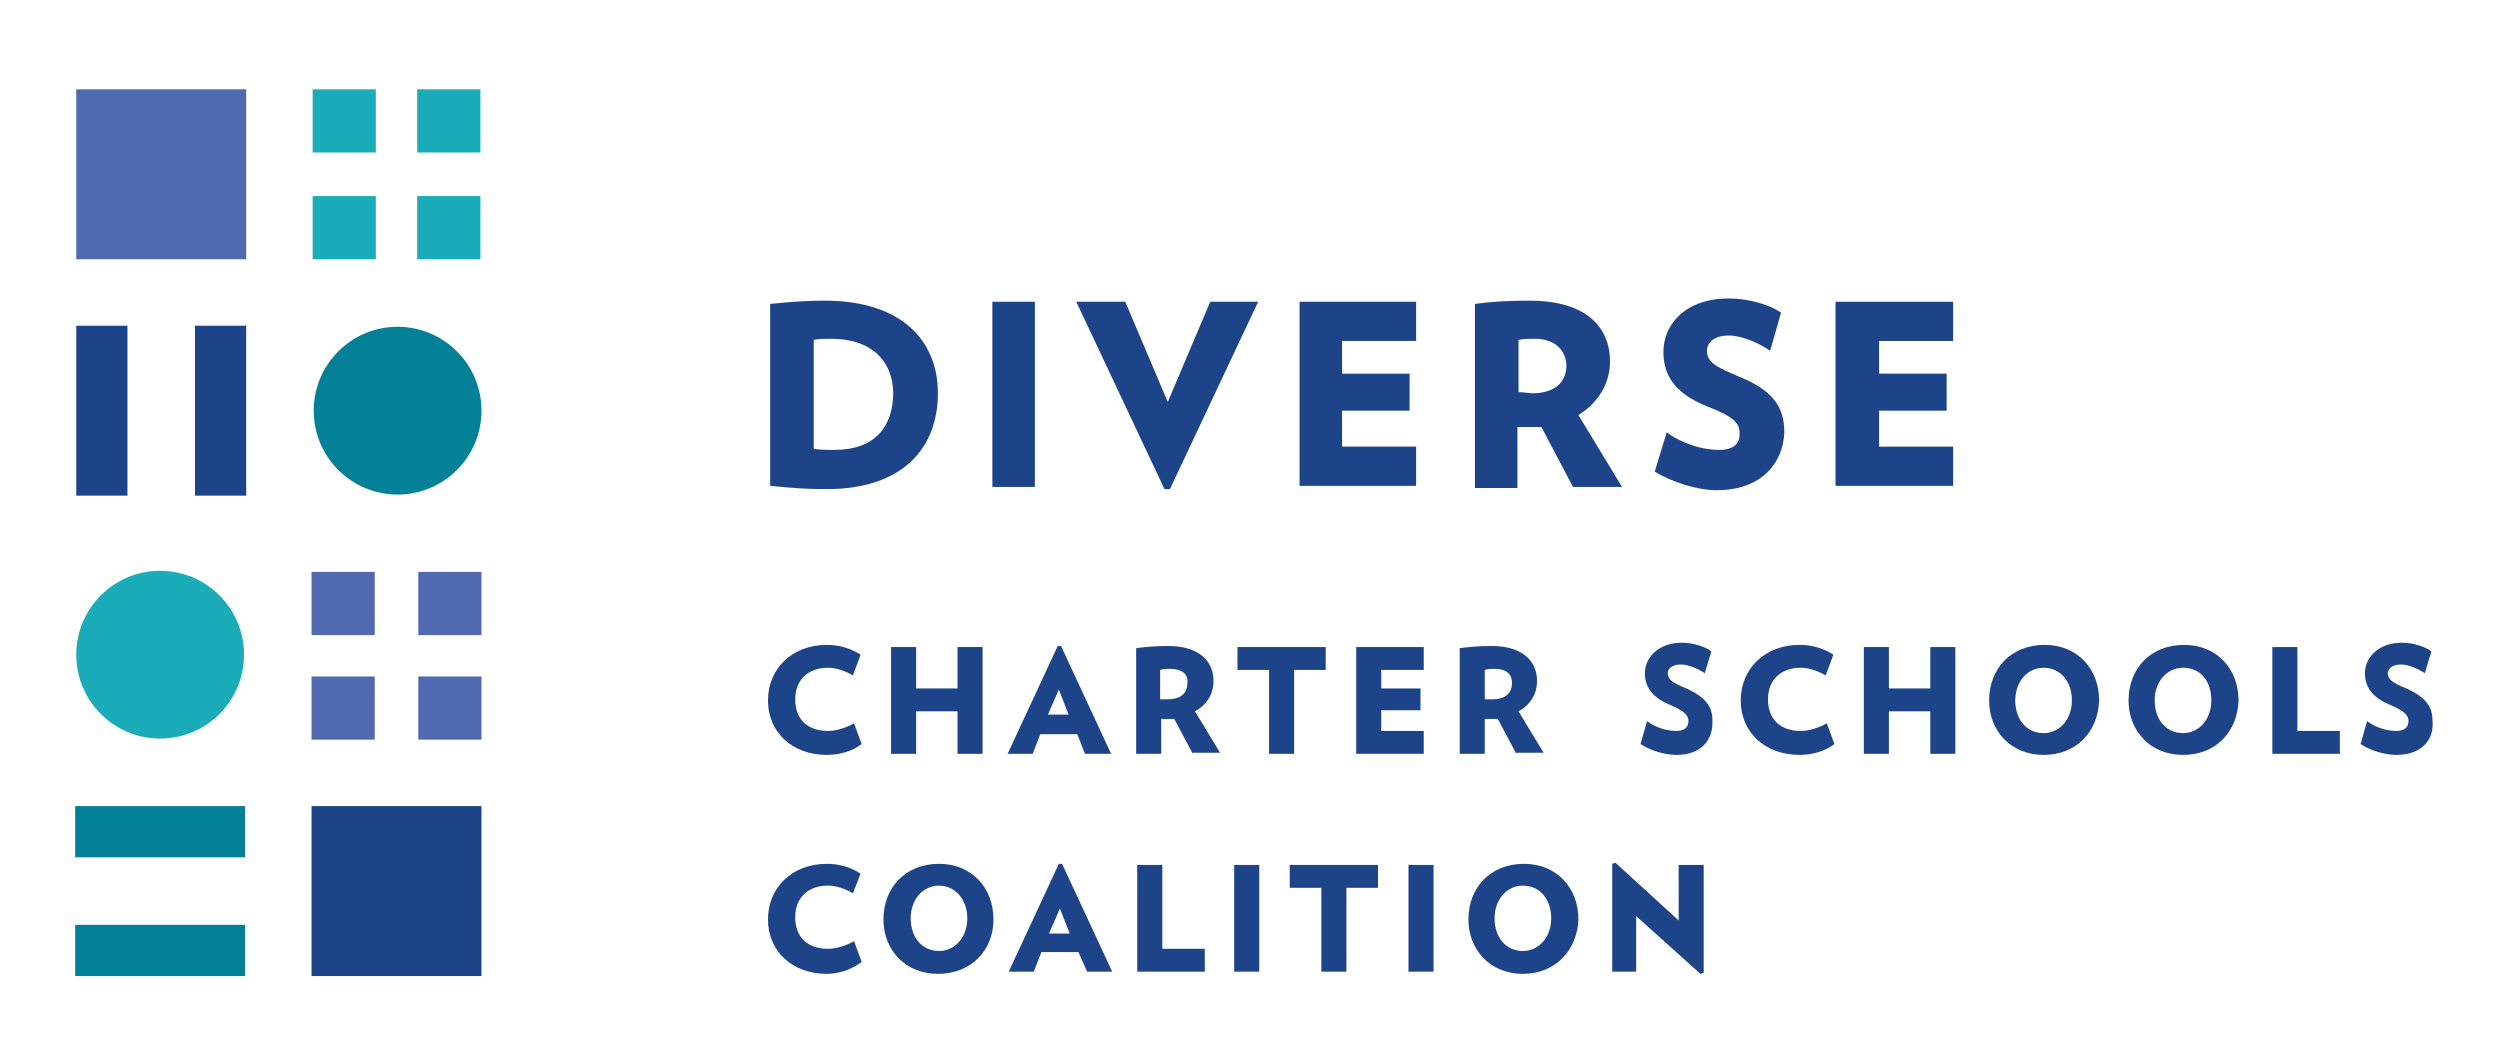 <?xml version="1.0" encoding="utf-8"?>
<!-- Generator: Adobe Illustrator 19.1.0, SVG Export Plug-In . SVG Version: 6.00 Build 0)  -->
<svg version="1.1" id="Layer_1" xmlns="http://www.w3.org/2000/svg" xmlns:xlink="http://www.w3.org/1999/xlink" x="0px" y="0px"
	 viewBox="0 0 229.5 96.7" enable-background="new 0 0 229.5 96.7" xml:space="preserve">
<g>
	<g>
		<g>
			<g>
				<g>
					<g>
						<g>
							<rect x="7" y="8.2" fill="#5069B1" width="15.6" height="15.6"/>
						</g>
					</g>
					<g>
						<g>
							<rect x="28.7" y="8.2" fill="#1AACB8" width="5.8" height="5.8"/>
						</g>
					</g>
					<g>
						<g>
							<rect x="28.7" y="18" fill="#1AACB8" width="5.8" height="5.8"/>
						</g>
					</g>
					<g>
						<g>
							<rect x="38.3" y="8.2" fill="#1AACB8" width="5.8" height="5.8"/>
						</g>
					</g>
					<g>
						<g>
							<rect x="38.3" y="18" fill="#1AACB8" width="5.8" height="5.8"/>
						</g>
					</g>
					<g>
						<g>
							<rect x="7" y="29.9" fill="#1D4488" width="4.7" height="15.6"/>
						</g>
					</g>
					<g>
						<g>
							<rect x="17.9" y="29.9" fill="#1D4488" width="4.7" height="15.6"/>
						</g>
					</g>
					<g>
						<g>
							<circle fill="#028097" cx="36.5" cy="37.7" r="7.7"/>
						</g>
					</g>
				</g>
				<g>
					<g>
						<g>
							<rect x="28.6" y="74" fill="#1D4488" width="15.6" height="15.6"/>
						</g>
					</g>
					<g>
						<g>
							<rect x="38.4" y="62.1" fill="#5069B1" width="5.8" height="5.8"/>
						</g>
					</g>
					<g>
						<g>
							<rect x="28.6" y="62.1" fill="#5069B1" width="5.8" height="5.8"/>
						</g>
					</g>
					<g>
						<g>
							<rect x="38.4" y="52.5" fill="#5069B1" width="5.8" height="5.8"/>
						</g>
					</g>
					<g>
						<g>
							<rect x="28.6" y="52.5" fill="#5069B1" width="5.8" height="5.8"/>
						</g>
					</g>
					<g>
						<g>
							<rect x="6.9" y="84.9" fill="#028097" width="15.6" height="4.7"/>
						</g>
					</g>
					<g>
						<g>
							<rect x="6.9" y="74" fill="#028097" width="15.6" height="4.7"/>
						</g>
					</g>
					<g>
						<g>
							<circle fill="#1AACB8" cx="14.7" cy="60.1" r="7.7"/>
						</g>
					</g>
				</g>
			</g>
		</g>
	</g>
	<g>
		<path fill="#1D4488" d="M75.9,69.3c-3.2,0-5.4-2.1-5.4-5c0-2.9,2.2-5.1,5.4-5.1c1.1,0,2.2,0.3,3.1,0.9L78.3,62
			c-0.7-0.4-1.5-0.7-2.3-0.7c-1.8,0-3,1.1-3,2.9s1.1,2.9,3,2.9c0.8,0,1.7-0.3,2.4-0.7l0.7,1.9C78.2,69,77,69.3,75.9,69.3z"/>
		<path fill="#1D4488" d="M87.9,69.2v-3.9h-3.8v3.9h-2.3v-9.8h2.3v3.8h3.8v-3.8h2.3v9.8H87.9z"/>
		<path fill="#1D4488" d="M99.6,69.2l-0.7-1.8h-3.4l-0.7,1.8h-2.3l4.6-9.9h0.3l4.6,9.9H99.6z M97.2,63.3l-1,2.3h1.9L97.2,63.3z"/>
		<path fill="#1D4488" d="M109.5,69.2l-1.7-3.2c-0.1,0-0.3,0-0.4,0c-0.3,0-0.5,0-0.8,0v3.2h-2.3v-9.7c0.8-0.1,1.7-0.2,2.9-0.2
			c3,0,4.2,1.5,4.2,3.2c0,1.2-0.6,2.2-1.7,2.8l2.3,3.8H109.5z M107.4,61.4c-0.3,0-0.6,0-0.9,0.1v2.7c0.3,0,0.5,0,0.7,0
			c1.1,0,1.8-0.5,1.8-1.5C109.1,61.8,108.4,61.4,107.4,61.4z"/>
		<path fill="#1D4488" d="M118.8,61.5v7.7h-2.3v-7.7h-2.9v-2.1h8.1v2.1H118.8z"/>
		<path fill="#1D4488" d="M124.5,69.2v-9.8h6.2v2.1h-3.9v1.7h3.6v2h-3.6v1.9h3.9v2.1H124.5z"/>
		<path fill="#1D4488" d="M139.2,69.2l-1.7-3.2c-0.1,0-0.3,0-0.4,0c-0.3,0-0.5,0-0.8,0v3.2h-2.3v-9.7c0.8-0.1,1.7-0.2,2.9-0.2
			c3,0,4.2,1.5,4.2,3.2c0,1.2-0.6,2.2-1.7,2.8l2.3,3.8H139.2z M137.2,61.4c-0.3,0-0.6,0-0.9,0.1v2.7c0.3,0,0.5,0,0.7,0
			c1.1,0,1.8-0.5,1.8-1.5C138.8,61.8,138.2,61.4,137.2,61.4z"/>
		<path fill="#1D4488" d="M153.9,69.3c-1.1,0-2.4-0.4-3.3-1l0.6-2.1c0.8,0.6,1.8,0.9,2.7,0.9c0.8,0,1.1-0.4,1.1-0.9
			c0-0.5-0.3-0.9-1.7-1.5c-1.7-0.7-2.3-1.7-2.3-2.9c0-1.4,1.2-2.8,3.4-2.8c1.1,0,2.2,0.4,2.7,0.8l-0.6,2c-0.6-0.4-1.5-0.8-2.2-0.8
			c-0.8,0-1.2,0.4-1.2,0.8c0,0.6,0.5,0.9,1.7,1.4c1.8,0.8,2.4,1.7,2.4,2.9C157.3,67.9,156.2,69.3,153.9,69.3z"/>
		<path fill="#1D4488" d="M165.2,69.3c-3.2,0-5.4-2.1-5.4-5c0-2.9,2.2-5.1,5.4-5.1c1.1,0,2.2,0.3,3.1,0.9l-0.7,1.9
			c-0.7-0.4-1.5-0.7-2.3-0.7c-1.8,0-3,1.1-3,2.9s1.1,2.9,3,2.9c0.8,0,1.7-0.3,2.4-0.7l0.7,1.9C167.5,69,166.3,69.3,165.2,69.3z"/>
		<path fill="#1D4488" d="M177.2,69.2v-3.9h-3.8v3.9h-2.3v-9.8h2.3v3.8h3.8v-3.8h2.3v9.8H177.2z"/>
		<path fill="#1D4488" d="M187.6,69.3c-3,0-5-2.2-5-5c0-2.9,2-5.1,5.1-5.1c3,0,5,2.2,5,5.1C192.6,67.2,190.6,69.3,187.6,69.3z
			 M187.6,61.3c-1.5,0-2.6,1.3-2.6,3c0,1.7,1,3,2.6,3c1.5,0,2.6-1.3,2.6-3C190.2,62.5,189.1,61.3,187.6,61.3z"/>
		<path fill="#1D4488" d="M200.4,69.3c-3,0-5-2.2-5-5c0-2.9,2-5.1,5.1-5.1c3,0,5,2.2,5,5.1C205.4,67.2,203.4,69.3,200.4,69.3z
			 M200.4,61.3c-1.5,0-2.6,1.3-2.6,3c0,1.7,1,3,2.6,3c1.5,0,2.6-1.3,2.6-3C203,62.5,202,61.3,200.4,61.3z"/>
		<path fill="#1D4488" d="M208.6,69.2v-9.8h2.3v7.7h3.9v2.1H208.6z"/>
		<path fill="#1D4488" d="M220,69.3c-1.1,0-2.4-0.4-3.3-1l0.6-2.1c0.8,0.6,1.8,0.9,2.7,0.9c0.8,0,1.1-0.4,1.1-0.9
			c0-0.5-0.3-0.9-1.7-1.5c-1.7-0.7-2.3-1.7-2.3-2.9c0-1.4,1.2-2.8,3.4-2.8c1.1,0,2.2,0.4,2.7,0.8l-0.6,2c-0.6-0.4-1.5-0.8-2.2-0.8
			c-0.8,0-1.2,0.4-1.2,0.8c0,0.6,0.5,0.9,1.7,1.4c1.8,0.8,2.4,1.7,2.4,2.9C223.5,67.9,222.3,69.3,220,69.3z"/>
		<path fill="#1D4488" d="M75.9,89.4c-3.2,0-5.4-2.1-5.4-5c0-2.9,2.2-5.1,5.4-5.1c1.1,0,2.2,0.3,3.1,0.9L78.3,82
			c-0.7-0.4-1.5-0.7-2.3-0.7c-1.8,0-3,1.1-3,2.9s1.1,2.9,3,2.9c0.8,0,1.7-0.3,2.4-0.7l0.7,1.9C78.2,89,77,89.4,75.9,89.4z"/>
		<path fill="#1D4488" d="M86.1,89.4c-3,0-5-2.2-5-5c0-2.9,2-5.1,5.1-5.1c3,0,5,2.2,5,5.1C91.2,87.2,89.2,89.4,86.1,89.4z
			 M86.2,81.3c-1.5,0-2.6,1.3-2.6,3c0,1.7,1,3,2.6,3c1.5,0,2.6-1.3,2.6-3C88.8,82.6,87.7,81.3,86.2,81.3z"/>
		<path fill="#1D4488" d="M99.8,89.2L99,87.4h-3.4l-0.7,1.8h-2.3l4.6-9.9h0.3l4.6,9.9H99.8z M97.3,83.4l-1,2.3h1.9L97.3,83.4z"/>
		<path fill="#1D4488" d="M104.4,89.2v-9.8h2.3v7.7h3.9v2.1H104.4z"/>
		<path fill="#1D4488" d="M113.3,89.2v-9.8h2.3v9.8H113.3z"/>
		<path fill="#1D4488" d="M123.6,81.5v7.7h-2.3v-7.7h-2.9v-2.1h8.1v2.1H123.6z"/>
		<path fill="#1D4488" d="M129.3,89.2v-9.8h2.3v9.8H129.3z"/>
		<path fill="#1D4488" d="M139.8,89.4c-3,0-5-2.2-5-5c0-2.9,2-5.1,5.1-5.1c3,0,5,2.2,5,5.1C144.8,87.2,142.8,89.4,139.8,89.4z
			 M139.8,81.3c-1.5,0-2.6,1.3-2.6,3c0,1.7,1,3,2.6,3c1.5,0,2.6-1.3,2.6-3C142.4,82.6,141.4,81.3,139.8,81.3z"/>
		<path fill="#1D4488" d="M156.1,89.4l-5.9-5.3v5.1H148v-9.9l0.3-0.1l5.8,5.3v-5.1h2.3v9.9L156.1,89.4z"/>
	</g>
	<g>
		<path fill="#1D4488" d="M75.9,44.9c-2,0-3.1-0.1-5.2-0.3V27.9c2-0.2,3.3-0.3,5-0.3c7.1,0,10.4,3.7,10.4,8.5
			C86.1,41.1,82.9,44.9,75.9,44.9z M76.3,31.1c-0.7,0-1,0-1.6,0.1v10c0.7,0.1,1,0.1,1.9,0.1c3.7,0,5.4-2.1,5.4-5.3
			C81.9,33,79.9,31.1,76.3,31.1z"/>
		<path fill="#1D4488" d="M91.1,44.7v-17H95v17H91.1z"/>
		<path fill="#1D4488" d="M107.4,44.9h-0.5l-8.1-17.2h4.5l3.9,9.2l3.9-9.2h4.4L107.4,44.9z"/>
		<path fill="#1D4488" d="M119.3,44.7v-17H130v3.6h-6.8v3h6.2v3.4h-6.2v3.3h6.8v3.6H119.3z"/>
		<path fill="#1D4488" d="M144.4,44.7l-2.9-5.5c-0.2,0-0.4,0-0.7,0c-0.6,0-0.9,0-1.5,0v5.6h-3.9V27.9c1.4-0.2,3-0.3,5-0.3
			c5.3,0,7.4,2.5,7.4,5.6c0,2-1.1,3.8-2.9,4.9l4,6.6H144.4z M140.9,31.1c-0.6,0-1,0-1.5,0.1V36c0.5,0,0.8,0.1,1.3,0.1
			c1.9,0,3.1-0.9,3.1-2.6C143.7,32,142.6,31.1,140.9,31.1z"/>
		<path fill="#1D4488" d="M157.6,45c-1.9,0-4.2-0.8-5.7-1.7l1.1-3.6c1.4,1,3.2,1.6,4.8,1.6c1.4,0,1.9-0.6,1.9-1.5
			c0-0.9-0.4-1.5-3-2.5c-3-1.2-4-2.9-4-5c0-2.5,2-4.9,6-4.9c1.9,0,3.8,0.6,4.8,1.3l-1,3.5c-1-0.7-2.6-1.4-3.8-1.4
			c-1.4,0-2,0.7-2,1.4c0,1.1,0.9,1.5,3,2.4c3.2,1.3,4.1,2.9,4.1,5.1C163.7,42.5,161.7,45,157.6,45z"/>
		<path fill="#1D4488" d="M168.5,44.7v-17h10.8v3.6h-6.8v3h6.2v3.4h-6.2v3.3h6.8v3.6H168.5z"/>
	</g>
</g>
</svg>
